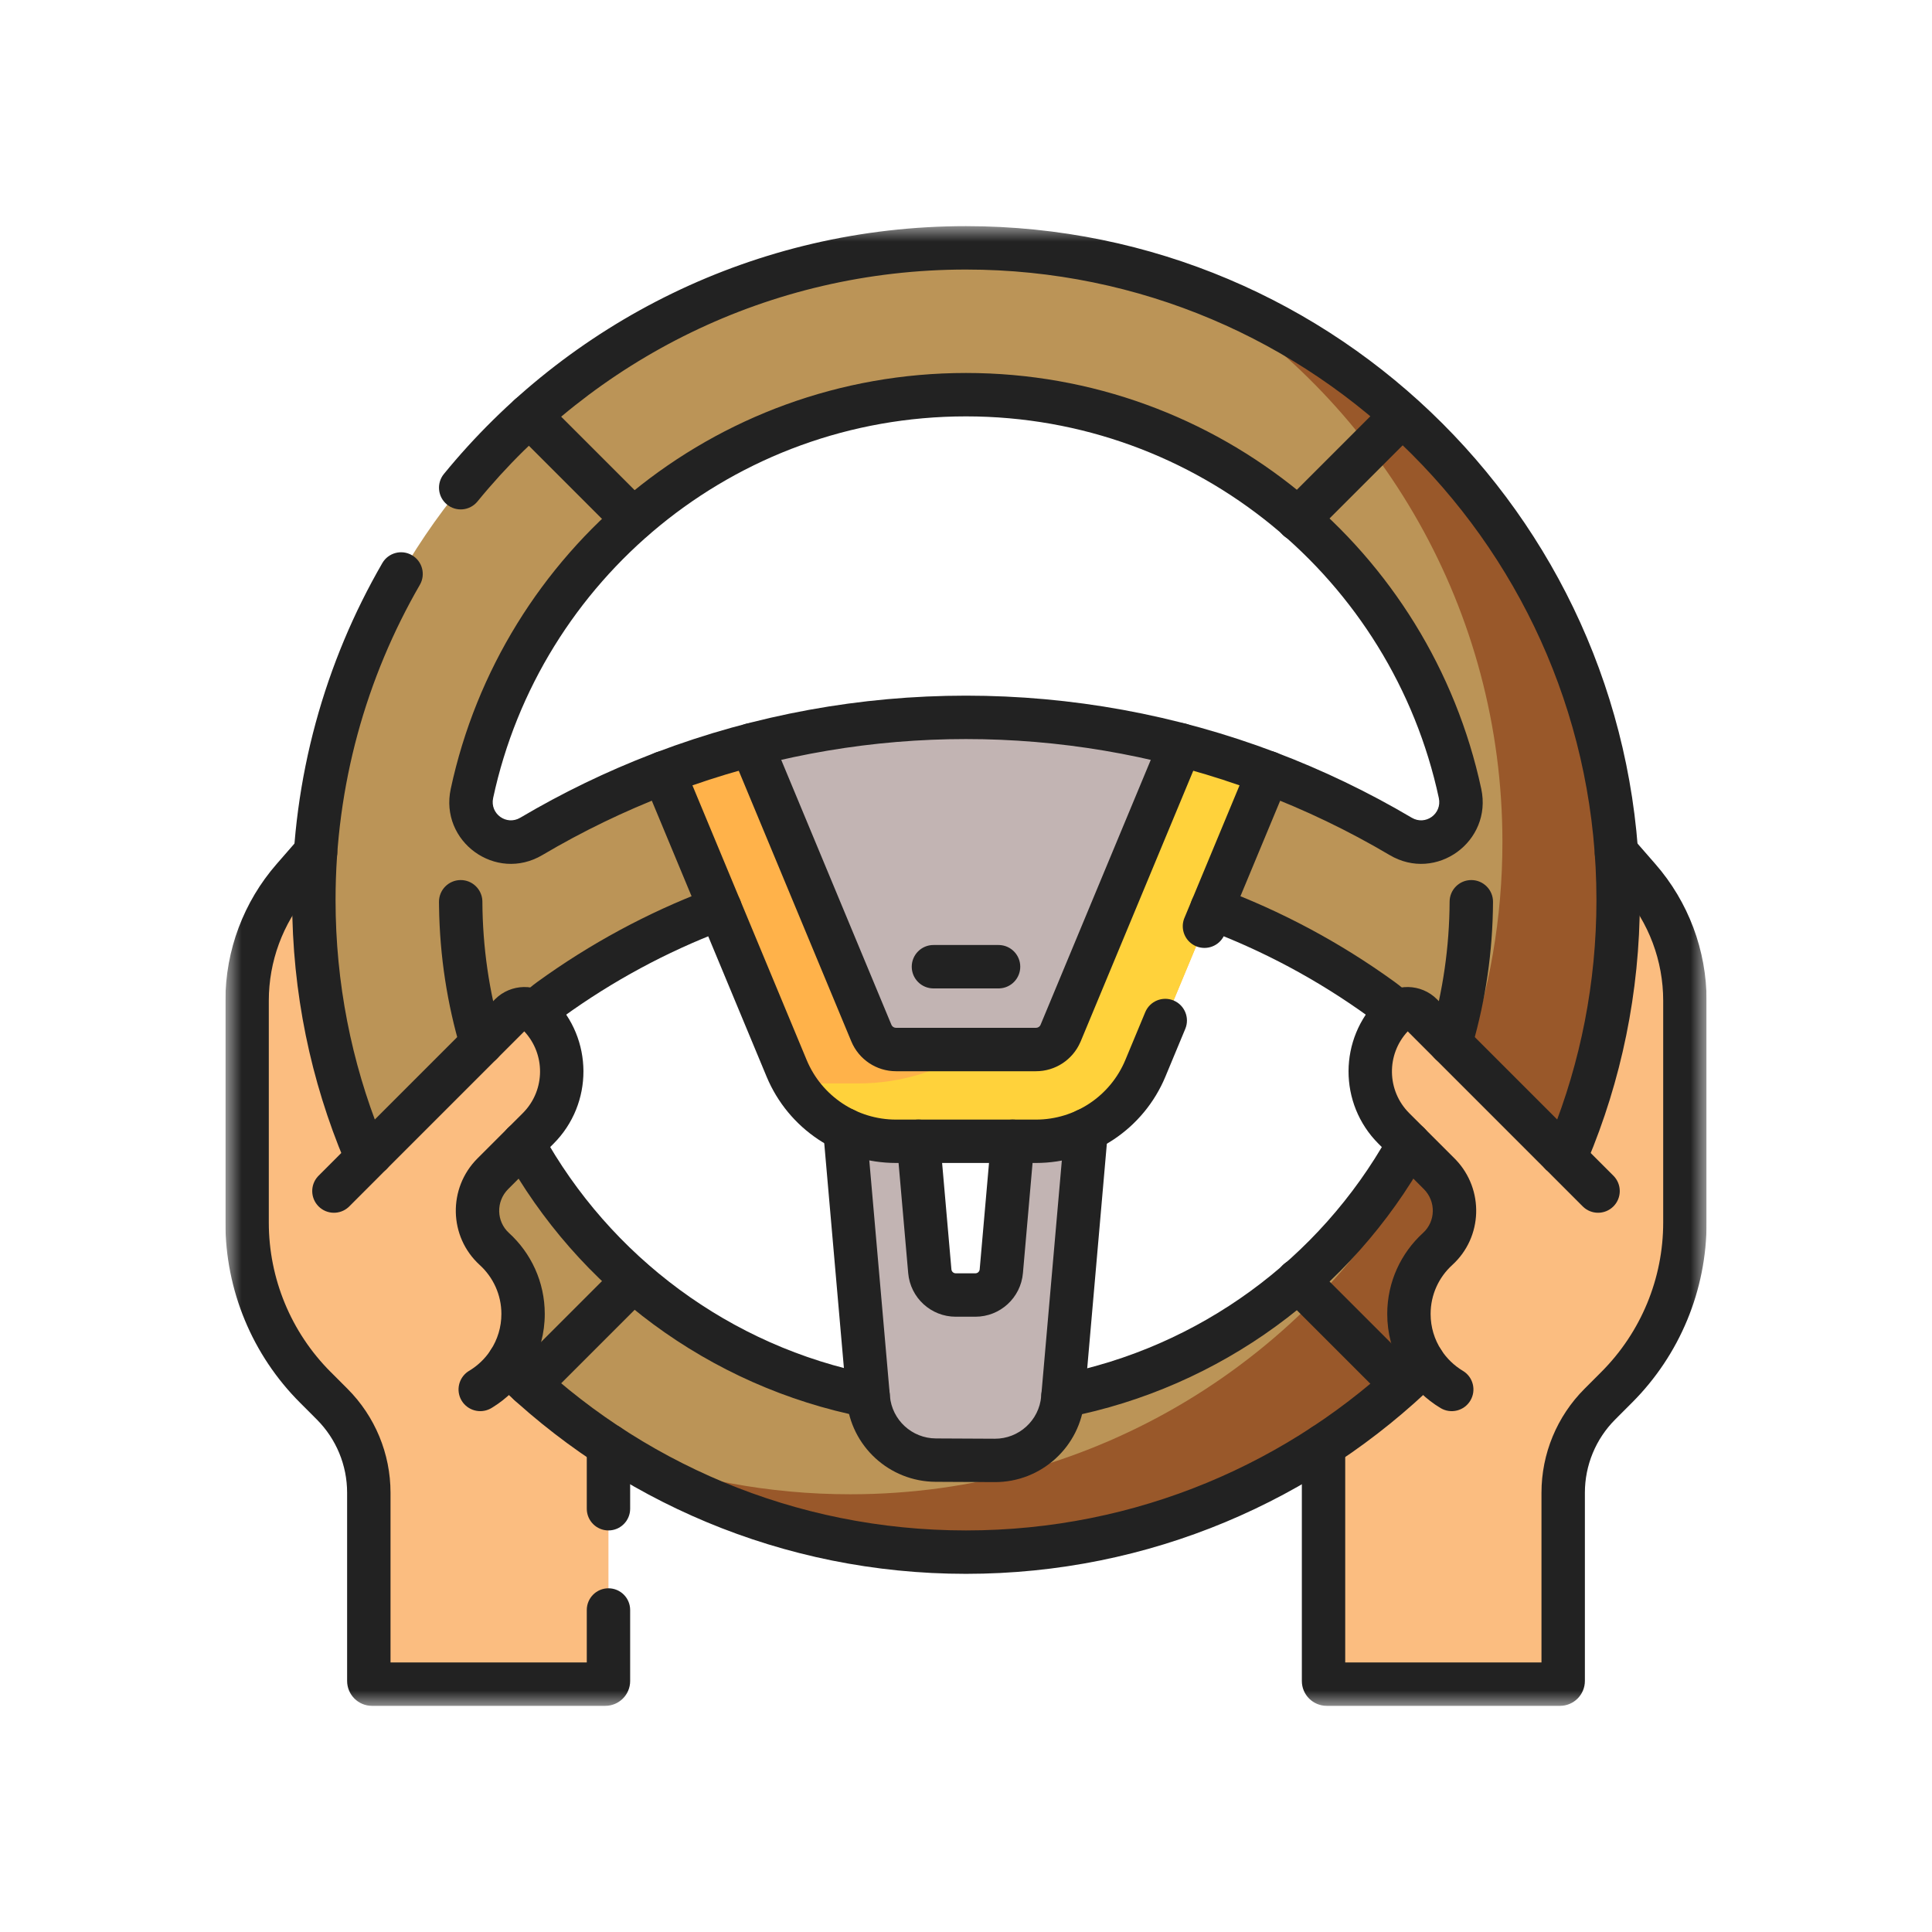 <svg width="60" height="60" viewBox="0 0 60 60" fill="none" xmlns="http://www.w3.org/2000/svg">
<g clip-path="url(#clip0_2216_13883)">
<mask id="mask0_2216_13883" style="mask-type:luminance" maskUnits="userSpaceOnUse" x="7" y="7" width="46" height="46">
<path d="M7 7H53V53H7V7Z" fill="white"/>
</mask>
<g mask="url(#mask0_2216_13883)">
<path d="M32.173 35.443H27.827C26.34 35.443 25 34.549 24.429 33.176L20.611 23.998C26.66 21.705 33.339 21.705 39.388 23.998L35.571 33.176C35 34.549 33.659 35.443 32.173 35.443Z" fill="#FFB24A"/>
<path d="M39.389 23.998C38.123 23.518 36.83 23.139 35.521 22.86L32.716 29.604C31.698 32.052 29.307 33.647 26.657 33.647H24.665C25.322 34.75 26.518 35.443 27.827 35.443H32.173C33.66 35.443 35 34.549 35.571 33.176L39.389 23.998Z" fill="#FFD23B"/>
<path d="M36.663 23.13C32.294 21.994 27.706 21.994 23.337 23.13L27.06 32.082C27.189 32.393 27.49 32.594 27.827 32.594H32.173C32.509 32.594 32.81 32.393 32.939 32.082L36.663 23.13Z" fill="#C2B4B3"/>
<path d="M35.521 22.86L32.716 29.605C32.195 30.858 31.314 31.887 30.222 32.594H32.173C32.51 32.594 32.811 32.393 32.94 32.082L36.663 23.13C36.298 23.035 35.926 22.946 35.521 22.86Z" fill="#C2B4B3"/>
<path d="M50.901 27.275L50.2 26.471C50.235 26.959 50.253 27.453 50.253 27.95C50.253 30.735 49.691 33.388 48.674 35.803C48.641 35.881 48.54 35.9 48.481 35.841L44.147 31.507C43.913 31.273 43.532 31.264 43.297 31.496C42.31 32.472 42.306 34.064 43.287 35.044L44.696 36.453C45.347 37.104 45.327 38.168 44.647 38.788C44.099 39.288 43.755 40.007 43.755 40.807C43.755 41.353 43.916 41.862 44.193 42.288C44.218 42.327 44.213 42.378 44.18 42.41C43.24 43.333 42.209 44.164 41.103 44.891C41.103 44.891 41.103 51.325 41.103 52.204C41.103 52.259 41.148 52.303 41.203 52.303H48.446C48.501 52.303 48.546 52.258 48.546 52.203V46.358C48.546 45.325 48.956 44.335 49.686 43.605L50.207 43.084C51.564 41.727 52.326 39.887 52.326 37.968V31.077C52.326 29.679 51.82 28.328 50.901 27.275Z" fill="#FBBD80"/>
<path d="M9.099 27.275L9.8 26.471C9.765 26.959 9.747 27.453 9.747 27.95C9.747 30.735 10.309 33.388 11.326 35.803C11.359 35.881 11.46 35.9 11.519 35.841L15.853 31.507C16.087 31.273 16.468 31.264 16.703 31.496C17.69 32.472 17.694 34.064 16.713 35.044L15.304 36.453C14.653 37.104 14.673 38.168 15.353 38.788C15.901 39.288 16.245 40.007 16.245 40.807C16.245 41.353 16.084 41.862 15.807 42.288C15.782 42.327 15.787 42.378 15.82 42.41C16.76 43.333 17.791 44.164 18.896 44.891C18.896 44.891 18.896 51.325 18.896 52.204C18.896 52.259 18.852 52.303 18.797 52.303H11.554C11.499 52.303 11.454 52.258 11.454 52.203V46.358C11.454 45.325 11.044 44.335 10.314 43.605L9.793 43.084C8.436 41.727 7.674 39.887 7.674 37.968V31.077C7.674 29.679 8.18 28.328 9.099 27.275Z" fill="#FBBD80"/>
<path d="M11.519 35.841L15.853 31.507C16.064 31.296 16.395 31.268 16.63 31.435C16.766 31.292 16.918 31.16 17.082 31.041C18.74 29.84 20.517 28.897 22.364 28.211L20.611 23.998C19.201 24.533 17.826 25.192 16.5 25.975C15.564 26.529 14.428 25.705 14.656 24.642C16.175 17.564 22.468 12.257 30 12.257C37.532 12.257 43.825 17.564 45.343 24.642C45.572 25.705 44.436 26.529 43.5 25.975C42.174 25.192 40.798 24.533 39.388 23.998L37.636 28.211C39.483 28.897 41.26 29.84 42.917 31.041C43.082 31.16 43.233 31.292 43.37 31.435C43.605 31.268 43.936 31.296 44.147 31.507L48.481 35.841C48.54 35.9 48.641 35.881 48.674 35.803C49.691 33.389 50.253 30.735 50.253 27.95C50.253 16.765 41.185 7.697 30 7.697C18.815 7.697 9.747 16.765 9.747 27.95C9.747 30.735 10.309 33.389 11.326 35.804C11.359 35.881 11.46 35.9 11.519 35.841Z" fill="#BB9457"/>
<path d="M44.696 36.454L43.755 35.512C41.526 39.558 37.599 42.462 33.013 43.354L33.007 43.426C32.911 44.521 31.991 45.36 30.891 45.354L29.061 45.346C27.969 45.34 27.061 44.504 26.966 43.417L26.96 43.349C22.341 42.442 18.448 39.508 16.246 35.512L15.304 36.454C14.653 37.104 14.673 38.169 15.353 38.788C15.901 39.288 16.245 40.007 16.245 40.807C16.245 41.353 16.084 41.862 15.807 42.289C15.782 42.327 15.787 42.378 15.82 42.41C19.473 45.994 24.479 48.203 30 48.203C35.522 48.203 40.527 45.994 44.181 42.41H44.18C44.213 42.378 44.218 42.327 44.193 42.289C43.916 41.862 43.756 41.353 43.756 40.807C43.756 40.007 44.099 39.288 44.647 38.788C45.328 38.169 45.347 37.104 44.696 36.454Z" fill="#BB9457"/>
<path d="M37.205 9.016C42.886 12.604 46.659 18.938 46.659 26.153C46.659 28.51 46.256 30.773 45.516 32.877L48.48 35.841C48.54 35.9 48.641 35.881 48.674 35.803C49.691 33.389 50.253 30.735 50.253 27.95C50.253 19.302 44.833 11.921 37.205 9.016Z" fill="#99582A"/>
<path d="M44.157 35.914C40.71 42.169 34.053 46.406 26.407 46.406C23.869 46.406 21.44 45.94 19.202 45.087C22.327 47.061 26.03 48.203 30 48.203C35.522 48.203 40.527 45.994 44.181 42.41H44.181C44.213 42.378 44.218 42.327 44.193 42.289C43.916 41.862 43.756 41.353 43.756 40.807C43.756 40.007 44.099 39.288 44.647 38.788C45.328 38.169 45.347 37.104 44.696 36.454L44.157 35.914Z" fill="#99582A"/>
<path d="M33.735 35.096C33.255 35.321 32.724 35.444 32.173 35.444H31.45L31.097 39.48C31.06 39.898 30.71 40.219 30.291 40.219H29.682C29.263 40.219 28.913 39.898 28.876 39.48L28.523 35.444H27.827C27.265 35.444 26.724 35.316 26.237 35.083L26.966 43.417C27.061 44.504 27.969 45.34 29.061 45.346L30.891 45.355C31.991 45.36 32.91 44.521 33.006 43.426L33.735 35.096Z" fill="#C2B4B3"/>
<path d="M32.173 35.443H31.45L31.293 37.24H32.173C32.65 37.24 33.116 37.179 33.563 37.062L33.735 35.095C33.255 35.32 32.724 35.443 32.173 35.443Z" fill="#C2B4B3"/>
<path d="M28.68 37.24L28.523 35.443H27.827C27.265 35.443 26.724 35.315 26.237 35.082L26.41 37.055C26.864 37.176 27.34 37.24 27.827 37.24H28.68Z" fill="#C2B4B3"/>
<path d="M32.173 36.117C33.932 36.117 35.518 35.059 36.193 33.435L36.81 31.952C36.953 31.609 36.79 31.214 36.447 31.071C36.103 30.928 35.709 31.091 35.566 31.435L34.949 32.918C34.483 34.039 33.387 34.77 32.173 34.77H27.827C26.613 34.77 25.517 34.039 25.051 32.918L21.504 24.39C27.005 22.473 32.994 22.473 38.495 24.39L36.784 28.506L36.771 28.538C36.651 28.874 36.814 29.248 37.147 29.387C37.48 29.525 37.861 29.377 38.014 29.055L38.028 29.023L40.011 24.256C40.081 24.088 40.079 23.898 40.007 23.731C39.935 23.563 39.798 23.432 39.627 23.368C33.424 21.016 26.576 21.016 20.372 23.368C20.202 23.432 20.065 23.563 19.993 23.731C19.92 23.898 19.919 24.088 19.989 24.256L23.807 33.435C24.482 35.059 26.068 36.117 27.827 36.117H32.173Z" fill="#222222"/>
<path d="M19.188 16.607C19.451 16.87 19.878 16.87 20.141 16.607C20.404 16.344 20.404 15.917 20.141 15.654L16.917 12.43C16.654 12.167 16.228 12.167 15.964 12.43C15.701 12.693 15.701 13.12 15.964 13.383L19.188 16.607Z" fill="#222222"/>
<path d="M39.831 16.607C40.086 16.862 40.495 16.87 40.759 16.631L40.784 16.607L44.008 13.383C44.271 13.12 44.271 12.693 44.008 12.43C43.745 12.167 43.318 12.167 43.055 12.43L39.831 15.654L39.807 15.679C39.568 15.944 39.576 16.352 39.831 16.607Z" fill="#222222"/>
<path d="M15.964 43.47C16.219 43.725 16.628 43.733 16.892 43.494L16.917 43.47L20.141 40.246L20.165 40.221C20.404 39.957 20.396 39.548 20.141 39.293C19.886 39.038 19.478 39.031 19.213 39.27L19.188 39.293L15.964 42.517L15.941 42.542C15.702 42.807 15.71 43.215 15.964 43.47Z" fill="#222222"/>
<path d="M43.055 43.47C43.318 43.733 43.745 43.733 44.008 43.47C44.271 43.207 44.271 42.78 44.008 42.517L40.784 39.293C40.521 39.03 40.094 39.03 39.831 39.293C39.568 39.556 39.568 39.983 39.831 40.246L43.055 43.47Z" fill="#222222"/>
<path d="M31.011 30.696L31.046 30.695C31.402 30.677 31.685 30.383 31.685 30.022C31.685 29.662 31.402 29.367 31.046 29.349L31.011 29.348H28.989C28.617 29.348 28.315 29.65 28.315 30.022C28.315 30.394 28.617 30.696 28.989 30.696H31.011Z" fill="#222222"/>
<path d="M41.777 44.891C41.777 44.519 41.476 44.217 41.103 44.217C40.731 44.217 40.43 44.519 40.43 44.891H41.777ZM49.22 46.358C49.22 45.504 49.559 44.685 50.163 44.082L50.683 43.561C52.167 42.078 53 40.066 53 37.968V31.077C53 29.516 52.435 28.008 51.408 26.832L50.707 26.028L50.684 26.003C50.436 25.746 50.028 25.726 49.757 25.963C49.476 26.208 49.447 26.634 49.692 26.914L50.393 27.718L50.393 27.718C51.205 28.649 51.652 29.842 51.652 31.077V37.968C51.652 39.708 50.961 41.377 49.73 42.608L49.21 43.129C48.353 43.985 47.872 45.147 47.872 46.358V51.629H41.777V44.891C41.777 44.891 41.768 44.891 41.103 44.891C40.439 44.891 40.43 44.891 40.43 44.891V52.204C40.43 52.637 40.782 52.977 41.203 52.977H48.446C48.874 52.977 49.22 52.63 49.22 52.203V46.358Z" fill="#222222"/>
<path d="M43.082 40.806C43.082 41.404 43.236 41.968 43.508 42.457C43.519 42.611 43.582 42.763 43.699 42.882C43.952 43.139 44.36 43.151 44.627 42.915L44.652 42.891L44.677 42.866C44.925 42.6 44.944 42.209 44.758 41.922C44.55 41.602 44.429 41.219 44.429 40.806C44.429 40.204 44.687 39.663 45.101 39.286C46.053 38.419 46.091 36.944 45.215 36.02L45.173 35.977L43.763 34.568C43.065 33.869 43.05 32.747 43.718 32.03L48.004 36.317L48.023 36.335C48.413 36.701 49.057 36.584 49.284 36.089L49.295 36.065L49.308 36.032C49.429 35.697 49.268 35.322 48.936 35.182C48.867 35.153 48.795 35.136 48.724 35.131L44.623 31.03C44.139 30.546 43.333 30.513 42.824 31.017C41.57 32.256 41.566 34.276 42.81 35.52L44.22 36.93C44.601 37.312 44.587 37.932 44.193 38.29C43.511 38.912 43.082 39.809 43.082 40.806ZM43.69 41.948L43.708 41.929C43.701 41.936 43.695 41.943 43.688 41.95C43.688 41.95 43.689 41.949 43.69 41.948Z" fill="#222222"/>
<path d="M44.739 43.729C45.058 43.92 45.472 43.816 45.663 43.497C45.854 43.178 45.751 42.764 45.431 42.573C45.162 42.411 44.932 42.19 44.761 41.928C44.558 41.616 44.141 41.528 43.829 41.731C43.517 41.934 43.429 42.352 43.632 42.664C43.915 43.097 44.294 43.462 44.739 43.729Z" fill="#222222"/>
<path d="M49.153 37.466C49.416 37.729 49.843 37.729 50.106 37.466C50.369 37.203 50.369 36.776 50.106 36.513L49.081 35.488C48.818 35.225 48.392 35.225 48.129 35.488C47.865 35.751 47.865 36.178 48.129 36.441L49.153 37.466Z" fill="#222222"/>
<path d="M19.57 50C19.57 49.628 19.269 49.326 18.896 49.326C18.524 49.326 18.223 49.628 18.223 50V51.629H12.128V46.358C12.128 45.147 11.647 43.985 10.79 43.129L10.27 42.608L10.269 42.608C9.039 41.377 8.348 39.708 8.348 37.968V31.077C8.348 29.861 8.781 28.686 9.569 27.762L9.607 27.718L9.607 27.718L10.308 26.914L10.33 26.887C10.551 26.607 10.515 26.2 10.243 25.963C9.972 25.726 9.564 25.746 9.316 26.003L9.292 26.028L8.592 26.832C7.565 28.008 7 29.516 7 31.077V37.968C7 40.066 7.833 42.078 9.317 43.561L9.837 44.082C10.441 44.685 10.78 45.504 10.78 46.358V52.203C10.78 52.631 11.127 52.977 11.554 52.977H18.797C19.217 52.977 19.57 52.638 19.57 52.204V50Z" fill="#222222"/>
<path d="M18.223 44.89V46.855C18.223 47.227 18.524 47.529 18.896 47.529C19.269 47.529 19.57 47.227 19.57 46.855V44.89C19.57 44.518 19.269 44.217 18.896 44.217C18.524 44.217 18.223 44.518 18.223 44.89Z" fill="#222222"/>
<path d="M15.571 40.806C15.571 41.219 15.45 41.601 15.242 41.922C15.05 42.218 15.077 42.626 15.348 42.892C15.614 43.152 16.041 43.147 16.301 42.881C16.418 42.762 16.481 42.611 16.492 42.457C16.763 41.968 16.918 41.404 16.918 40.806C16.918 39.809 16.489 38.912 15.806 38.29C15.413 37.932 15.399 37.312 15.78 36.93L17.189 35.52C18.434 34.276 18.429 32.256 17.176 31.017L17.176 31.017C16.667 30.513 15.861 30.546 15.377 31.03L11.043 35.364L11.995 36.317L16.282 32.03C16.939 32.736 16.935 33.834 16.27 34.534L16.237 34.568L14.827 35.977C13.908 36.897 13.932 38.405 14.899 39.286L14.899 39.286C15.312 39.663 15.571 40.204 15.571 40.806ZM11.043 36.317C11.306 36.58 11.732 36.58 11.995 36.317L11.043 35.364C10.779 35.627 10.779 36.054 11.043 36.317ZM15.887 42.341L15.888 42.341L16.291 41.928L15.887 42.341Z" fill="#222222"/>
<path d="M14.336 43.497C14.522 43.806 14.916 43.913 15.231 43.746L15.261 43.729L15.302 43.704C15.729 43.44 16.093 43.084 16.367 42.664C16.571 42.352 16.483 41.934 16.171 41.731C15.869 41.534 15.468 41.611 15.258 41.899L15.239 41.928L15.206 41.977C15.05 42.202 14.85 42.394 14.618 42.542L14.569 42.573L14.539 42.591C14.243 42.79 14.151 43.188 14.336 43.497Z" fill="#222222"/>
<path d="M9.894 37.466C10.149 37.721 10.557 37.729 10.822 37.49L10.847 37.466L11.871 36.441L11.895 36.416C12.134 36.152 12.126 35.743 11.871 35.488C11.616 35.233 11.208 35.225 10.943 35.464L10.918 35.488L9.894 36.513L9.87 36.538C9.631 36.802 9.639 37.211 9.894 37.466Z" fill="#222222"/>
<path d="M13.039 18.162C13.225 17.84 13.115 17.428 12.793 17.242C12.471 17.055 12.059 17.166 11.873 17.488L13.039 18.162ZM9.073 27.95C9.073 30.826 9.654 33.569 10.705 36.065C10.705 36.066 10.706 36.067 10.706 36.068C10.928 36.588 11.602 36.711 11.996 36.317C12.259 36.054 12.259 35.627 11.996 35.364C11.944 35.312 11.885 35.27 11.822 35.239C10.918 32.987 10.421 30.527 10.421 27.95C10.421 24.383 11.374 21.041 13.039 18.162L11.873 17.488C10.092 20.566 9.073 24.14 9.073 27.95Z" fill="#222222"/>
<path d="M49.579 27.95C49.579 30.527 49.081 32.987 48.178 35.239C48.115 35.27 48.057 35.312 48.005 35.364C47.741 35.627 47.741 36.054 48.005 36.317L48.023 36.335C48.413 36.701 49.057 36.584 49.284 36.09L49.295 36.066L49.295 36.065C50.346 33.569 50.927 30.826 50.927 27.95C50.927 16.393 41.558 7.023 30 7.023C23.461 7.023 17.622 10.024 13.785 14.72L14.829 15.573C18.42 11.176 23.883 8.371 30 8.371C40.813 8.371 49.579 17.137 49.579 27.95ZM13.881 15.668C14.169 15.904 14.594 15.861 14.829 15.573L13.785 14.72C13.55 15.008 13.593 15.433 13.881 15.668ZM48.957 35.364C48.951 35.358 48.944 35.352 48.938 35.346C48.944 35.352 48.951 35.358 48.957 35.364Z" fill="#222222"/>
<path d="M42.884 31.901C43.141 32.17 43.568 32.179 43.836 31.922C44.105 31.664 44.114 31.238 43.857 30.969C43.692 30.797 43.511 30.638 43.313 30.495L43.313 30.495C41.606 29.259 39.774 28.287 37.871 27.579C37.522 27.45 37.135 27.627 37.005 27.976C36.875 28.325 37.053 28.713 37.402 28.843C39.191 29.508 40.915 30.422 42.522 31.587L42.522 31.587C42.654 31.682 42.775 31.787 42.884 31.901Z" fill="#222222"/>
<path d="M43.157 26.555C44.603 27.41 46.352 26.133 46.002 24.5C44.418 17.118 37.856 11.583 30 11.583C22.143 11.583 15.581 17.118 13.998 24.5C13.647 26.133 15.396 27.41 16.843 26.555L16.843 26.555C18.095 25.815 19.392 25.189 20.721 24.677L20.85 24.628L20.882 24.615C21.209 24.472 21.369 24.096 21.241 23.759C21.114 23.422 20.744 23.247 20.405 23.356L20.372 23.368L20.237 23.42C18.838 23.958 17.474 24.617 16.157 25.395H16.157C15.731 25.647 15.209 25.277 15.315 24.783V24.783C16.769 18.009 22.792 12.931 30 12.931C37.208 12.931 43.231 18.009 44.684 24.783V24.783C44.79 25.277 44.268 25.647 43.843 25.395C42.484 24.592 41.073 23.916 39.627 23.368C39.279 23.236 38.89 23.411 38.758 23.759C38.626 24.107 38.801 24.496 39.149 24.628C40.524 25.149 41.865 25.791 43.157 26.555Z" fill="#222222"/>
<path d="M16.164 31.922C16.424 32.171 16.833 32.17 17.092 31.926L17.116 31.901L17.158 31.859C17.256 31.761 17.363 31.67 17.478 31.586C19.035 30.459 20.701 29.565 22.431 28.906L22.599 28.843L22.631 28.83C22.958 28.689 23.121 28.314 22.995 27.976C22.87 27.638 22.502 27.461 22.162 27.568L22.129 27.579L21.951 27.646C20.112 28.348 18.341 29.297 16.687 30.495H16.687C16.514 30.62 16.353 30.758 16.206 30.905L16.143 30.969L16.12 30.995C15.887 31.264 15.903 31.672 16.164 31.922Z" fill="#222222"/>
<path d="M44.853 33.05C45.198 33.153 45.561 32.965 45.68 32.629L45.691 32.596L45.73 32.459C46.138 31.044 46.359 29.551 46.367 28.008C46.368 27.636 46.068 27.333 45.696 27.331C45.324 27.329 45.021 27.629 45.019 28.001C45.012 29.419 44.809 30.789 44.435 32.087L44.399 32.212L44.39 32.246C44.306 32.592 44.507 32.947 44.853 33.05Z" fill="#222222"/>
<path d="M14.32 32.629C14.439 32.965 14.802 33.153 15.147 33.05C15.504 32.944 15.707 32.569 15.601 32.212L15.565 32.087C15.191 30.789 14.988 29.419 14.981 28.001L14.98 27.967C14.96 27.611 14.664 27.329 14.304 27.331C13.932 27.333 13.632 27.636 13.633 28.008L13.635 28.157C13.656 29.697 13.89 31.186 14.309 32.596L14.32 32.629Z" fill="#222222"/>
<path d="M23.959 22.871C23.816 22.528 23.422 22.365 23.078 22.508C22.735 22.651 22.572 23.045 22.715 23.389L23.959 22.871ZM32.173 33.268C32.772 33.268 33.311 32.914 33.55 32.367L33.562 32.341L33.562 32.341L37.285 23.389C37.428 23.045 37.265 22.651 36.922 22.508C36.578 22.365 36.184 22.528 36.041 22.871L32.317 31.823C32.293 31.883 32.237 31.92 32.173 31.92H27.827C27.763 31.92 27.707 31.883 27.683 31.824L23.959 22.871L22.715 23.389L26.438 32.341C26.672 32.903 27.218 33.268 27.827 33.268H32.173Z" fill="#222222"/>
<path d="M30 48.877C35.705 48.877 40.878 46.593 44.652 42.892C44.918 42.631 44.922 42.204 44.661 41.939C44.409 41.681 44.001 41.669 43.734 41.906L43.709 41.929L43.626 42.01C40.1 45.427 35.297 47.529 30 47.529C24.662 47.529 19.824 45.394 16.292 41.929C16.026 41.669 15.599 41.673 15.339 41.939C15.078 42.204 15.082 42.631 15.348 42.892C19.122 46.593 24.295 48.877 30 48.877Z" fill="#222222"/>
<path d="M16.836 35.186C16.656 34.86 16.247 34.742 15.921 34.921C15.595 35.101 15.476 35.511 15.655 35.837L16.836 35.186ZM26.83 44.01C27.195 44.081 27.55 43.843 27.621 43.478C27.693 43.113 27.455 42.759 27.09 42.687C22.671 41.82 18.944 39.012 16.836 35.186L15.655 35.837C17.951 40.003 22.01 43.064 26.83 44.01Z" fill="#222222"/>
<path d="M32.351 43.483C32.422 43.848 32.776 44.086 33.141 44.015C37.888 43.091 41.956 40.103 44.289 35.935L44.344 35.837L44.36 35.806C44.516 35.485 44.395 35.095 44.079 34.921C43.763 34.747 43.369 34.853 43.181 35.156L43.164 35.186L43.114 35.277C40.971 39.103 37.237 41.845 32.884 42.693C32.518 42.764 32.28 43.117 32.351 43.483Z" fill="#222222"/>
<path d="M26.908 35.024C26.876 34.653 26.549 34.379 26.178 34.411C25.807 34.444 25.533 34.77 25.566 35.141L26.908 35.024ZM30.888 46.028C32.338 46.035 33.551 44.929 33.678 43.484L34.406 35.154L34.408 35.12C34.421 34.764 34.153 34.456 33.794 34.424C33.434 34.393 33.117 34.649 33.068 35.002L33.064 35.037L32.335 43.367C32.27 44.113 31.643 44.684 30.894 44.681L29.064 44.672C28.32 44.668 27.702 44.099 27.637 43.358L26.908 35.024L25.566 35.141L26.295 43.476C26.42 44.91 27.618 46.012 29.057 46.019L30.888 46.028Z" fill="#222222"/>
<path d="M30.291 40.892C31.06 40.892 31.701 40.304 31.768 39.538L32.121 35.502L32.123 35.468C32.136 35.111 31.868 34.804 31.508 34.772C31.138 34.74 30.811 35.014 30.779 35.385L30.425 39.421C30.419 39.491 30.361 39.544 30.291 39.544H29.682C29.612 39.544 29.553 39.491 29.547 39.421L29.194 35.385C29.162 35.014 28.835 34.74 28.464 34.772C28.093 34.805 27.819 35.132 27.852 35.502L28.205 39.538C28.272 40.304 28.913 40.892 29.682 40.892H30.291Z" fill="#222222"/>
</g>
</g>
<defs>
<clipPath id="clip0_2216_13883">
<rect width="46" height="46" fill="white" transform="translate(7 7)"/>
</clipPath>
</defs>
</svg>
